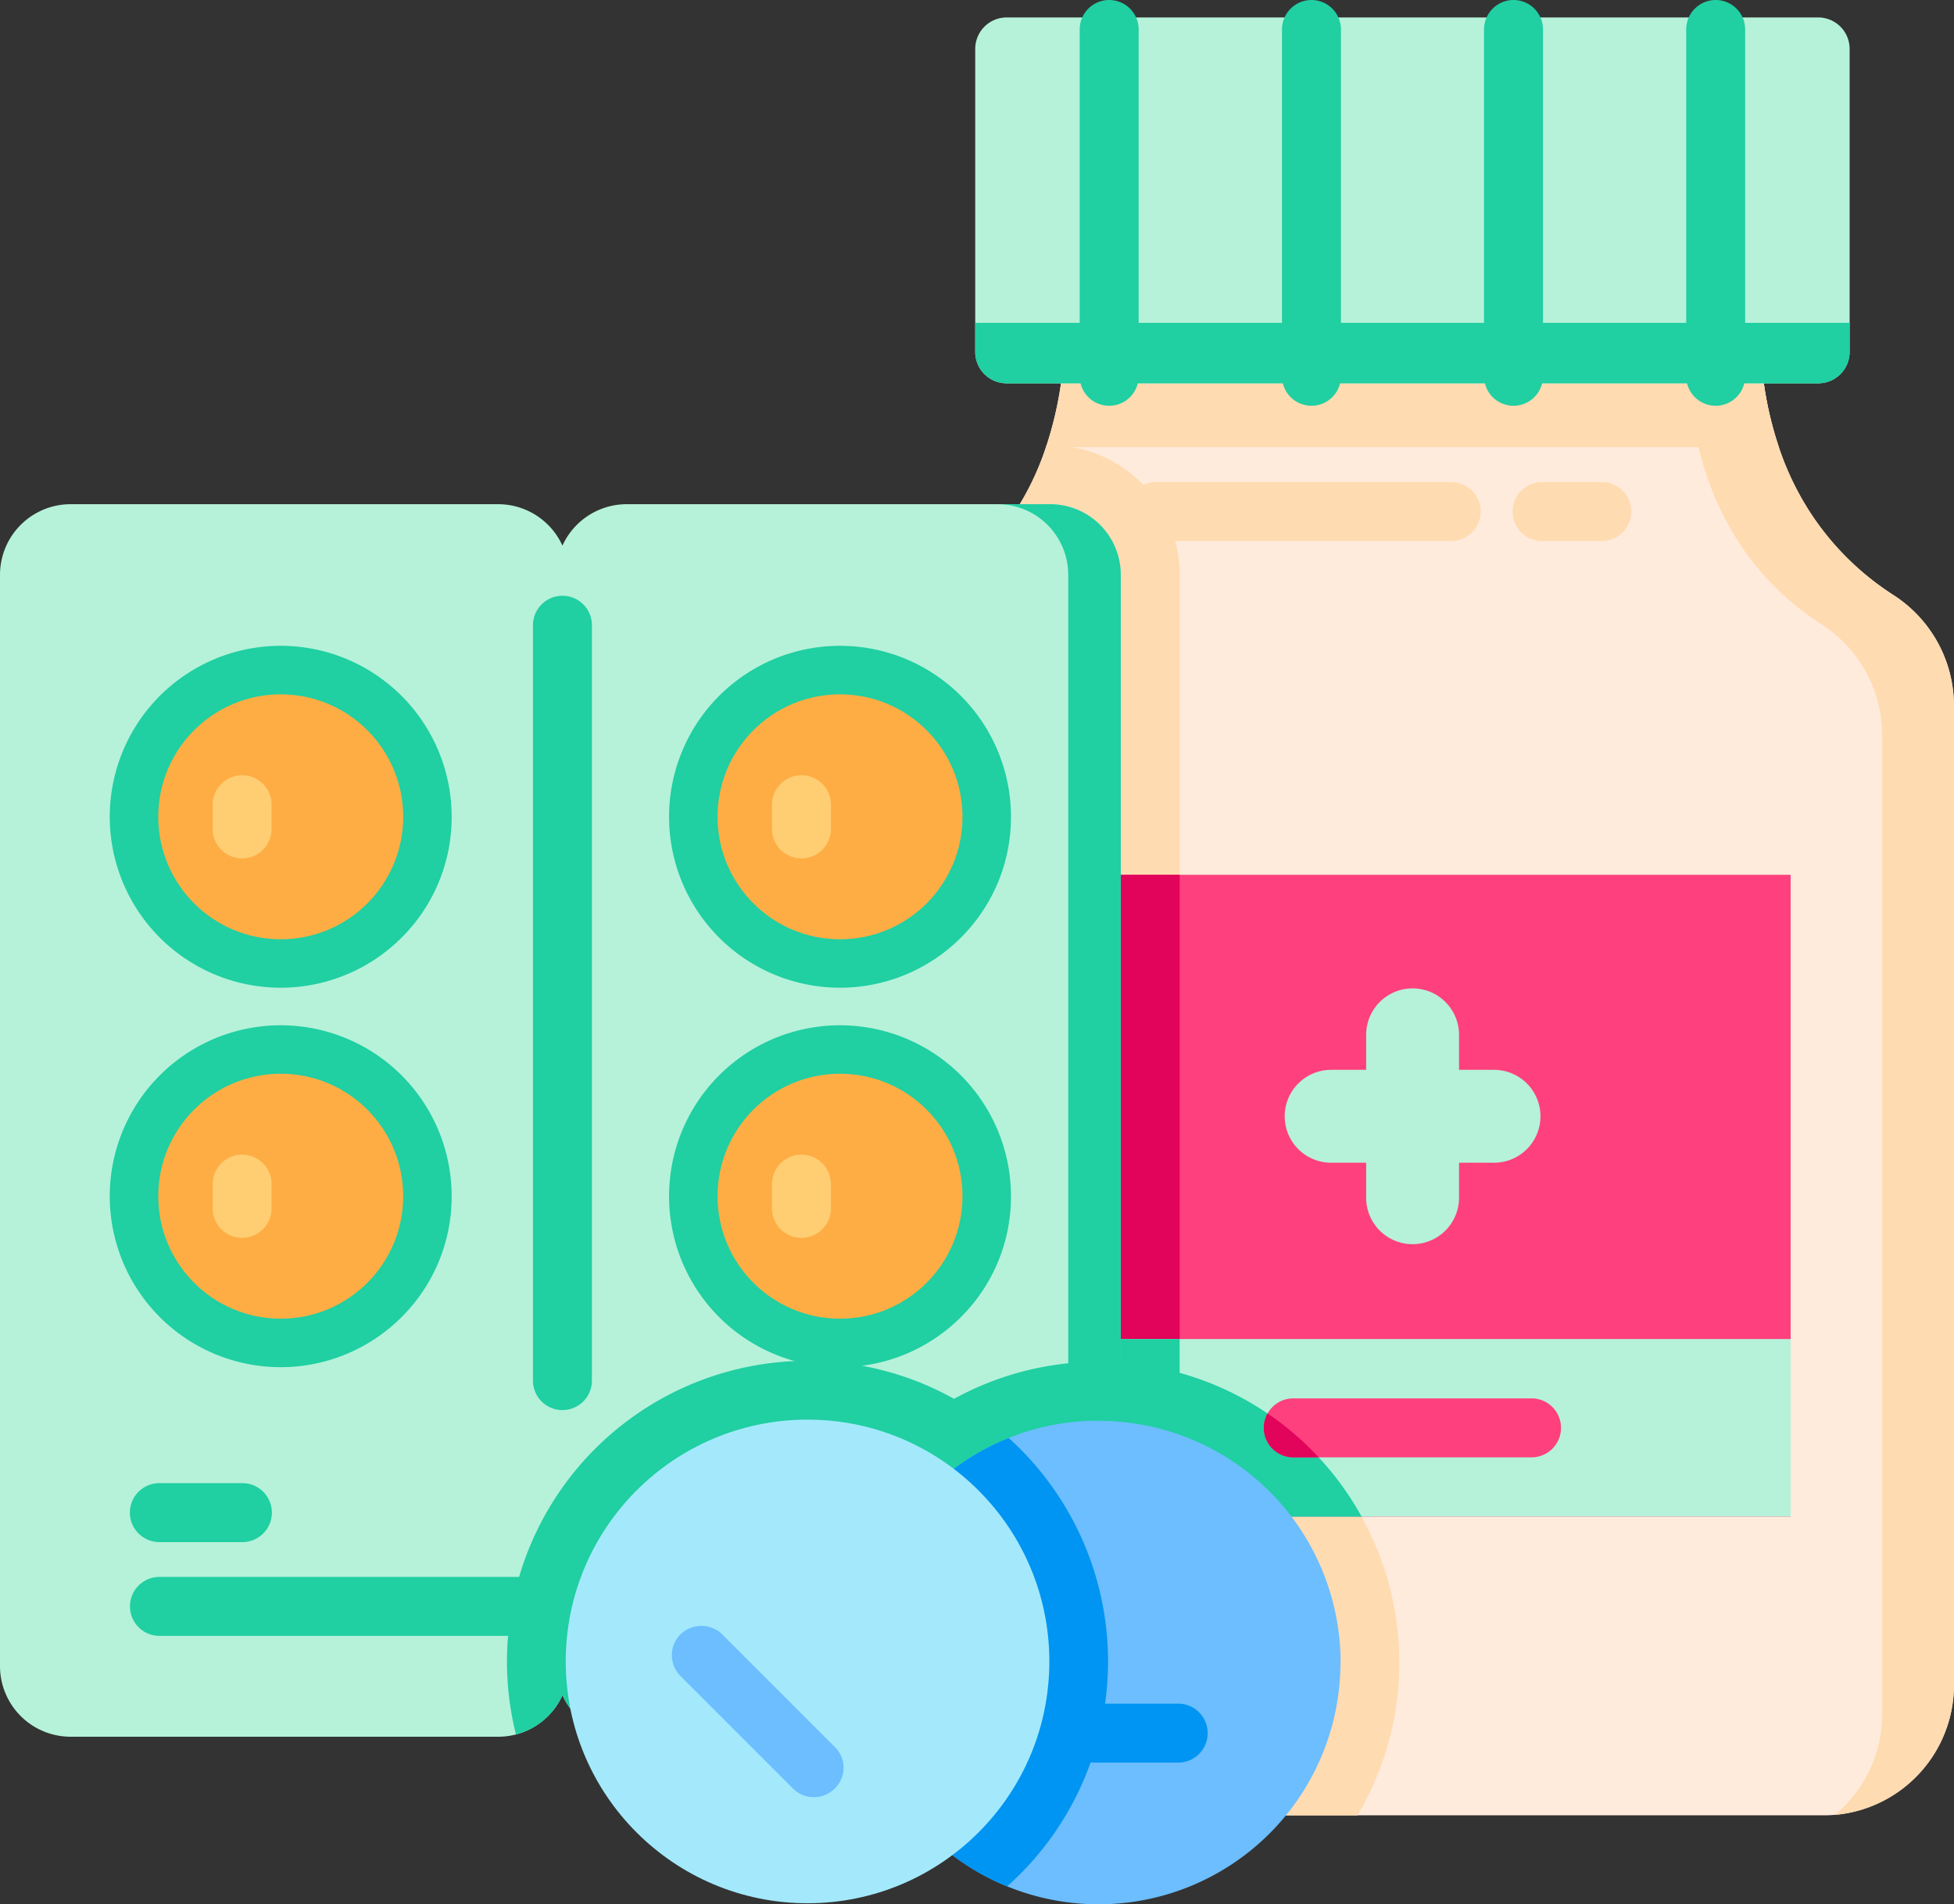 <svg xmlns="http://www.w3.org/2000/svg" width="60.582" height="59.039" viewBox="0 0 60.582 59.039">
  <rect x="0" y="0" width="60.582" height="59.039" fill="#333333" stroke="none"/>
  <g id="vector" transform="translate(0 -6.52)">
    <path id="Path_12537" data-name="Path 12537" d="M261.772,103v30.378a4.045,4.045,0,0,1-4.045,4.043H232.236a4.046,4.046,0,0,1-4.045-4.043V103a4.088,4.088,0,0,1,1.893-3.424A8.666,8.666,0,0,0,233.62,95l.021-.061a11.25,11.25,0,0,0,.552-3.788h21.578a11.19,11.19,0,0,0,.572,3.85,8.66,8.66,0,0,0,3.536,4.575A4.084,4.084,0,0,1,261.772,103Z" transform="translate(-201.191 -74.619)" fill="#ffebdc"/>
    <g id="Group_2487" data-name="Group 2487" transform="translate(27 16.533)">
      <path id="Path_12538" data-name="Path 12538" d="M237.768,127.191v33.831a4.023,4.023,0,0,1-4.019,4.019H230.1a4.039,4.039,0,0,1-1.909-3.433V131.231a4.088,4.088,0,0,1,1.893-3.424,8.666,8.666,0,0,0,3.536-4.575l.021-.061h.109A4.024,4.024,0,0,1,237.768,127.191Z" transform="translate(-228.191 -119.381)" fill="#ffdbb1"/>
      <path id="Path_12539" data-name="Path 12539" d="M244.581,372.662a9.257,9.257,0,0,1-1.3,4.741H232.241a4.045,4.045,0,0,1-4.044-4.043v-6.778a9.335,9.335,0,0,1,2.305-1.94,9.087,9.087,0,0,1,.845-.444c.158-.073.305-.136.45-.194a9.263,9.263,0,0,1,3.1-.658h.038c.107,0,.214,0,.323,0a9.322,9.322,0,0,1,9.323,9.323Z" transform="translate(-228.196 -331.131)" fill="#ffdbb1"/>
      <path id="Path_12540" data-name="Path 12540" d="M274.077,94.992a11.213,11.213,0,0,0,.573-3.851h21.577a11.212,11.212,0,0,0,.573,3.851Z" transform="translate(-268.648 -91.141)" fill="#ffdbb1"/>
      <path id="Path_12541" data-name="Path 12541" d="M450.659,102.991v30.378a4.043,4.043,0,0,1-3.7,4.029,4.036,4.036,0,0,0,1.473-3.121V103.9a4.089,4.089,0,0,0-1.893-3.424c-3.878-2.51-4.155-6.8-4.108-8.425v-.908h2.225c-.046,1.626.231,5.915,4.109,8.425A4.088,4.088,0,0,1,450.659,102.991Z" transform="translate(-417.078 -91.141)" fill="#ffdbb1"/>
    </g>
    <path id="Path_12542" data-name="Path 12542" d="M281.671,22.44h-25.16a.975.975,0,0,1-.975-.975V12.071a.975.975,0,0,1,.975-.975h25.16a.975.975,0,0,1,.975.975v9.394A.975.975,0,0,1,281.671,22.44Z" transform="translate(-225.3 -4.035)" fill="#b5f2d9"/>
    <g id="Group_2488" data-name="Group 2488" transform="translate(30.236 6.52)">
      <path id="Path_12543" data-name="Path 12543" d="M281.671,93.012h-25.16a.975.975,0,0,1-.975-.975v-.9h27.11v.9A.975.975,0,0,1,281.671,93.012Z" transform="translate(-255.536 -81.127)" fill="#20cfa2"/>
      <path id="Path_12544" data-name="Path 12544" d="M283.825,19.1a.914.914,0,0,1-.914-.914V7.434a.914.914,0,1,1,1.828,0V18.186A.914.914,0,0,1,283.825,19.1Z" transform="translate(-279.672 -6.52)" fill="#20cfa2"/>
      <path id="Path_12545" data-name="Path 12545" d="M336.8,19.1a.914.914,0,0,1-.914-.914V7.434a.914.914,0,0,1,1.828,0V18.186A.914.914,0,0,1,336.8,19.1Z" transform="translate(-326.375 -6.52)" fill="#20cfa2"/>
      <path id="Path_12546" data-name="Path 12546" d="M389.769,19.1a.914.914,0,0,1-.914-.914V7.434a.914.914,0,1,1,1.828,0V18.186A.914.914,0,0,1,389.769,19.1Z" transform="translate(-373.08 -6.52)" fill="#20cfa2"/>
      <path id="Path_12547" data-name="Path 12547" d="M442.741,19.1a.914.914,0,0,1-.914-.914V7.434a.914.914,0,1,1,1.828,0V18.186A.914.914,0,0,1,442.741,19.1Z" transform="translate(-419.784 -6.52)" fill="#20cfa2"/>
    </g>
    <g id="Group_2489" data-name="Group 2489" transform="translate(34.938 21.466)">
      <path id="Path_12548" data-name="Path 12548" d="M305.325,134.665h-9.14a.914.914,0,1,1,0-1.828h9.14a.914.914,0,1,1,0,1.828Z" transform="translate(-295.271 -132.837)" fill="#ffdbb1"/>
      <path id="Path_12549" data-name="Path 12549" d="M399.091,134.665h-1.852a.914.914,0,0,1,0-1.828h1.852a.914.914,0,1,1,0,1.828Z" transform="translate(-384.367 -132.837)" fill="#ffdbb1"/>
    </g>
    <rect id="Rectangle_143" data-name="Rectangle 143" width="23.451" height="19.901" transform="translate(32.066 33.642)" fill="#ff407e"/>
    <rect id="Rectangle_144" data-name="Rectangle 144" width="4.509" height="19.901" transform="translate(32.066 33.642)" fill="#e2035a"/>
    <rect id="Rectangle_145" data-name="Rectangle 145" width="23.451" height="5.507" transform="translate(32.066 48.035)" fill="#b5f2d9"/>
    <g id="Group_2490" data-name="Group 2490" transform="translate(32.065 48.036)">
      <rect id="Rectangle_146" data-name="Rectangle 146" width="4.509" height="5.507" transform="translate(0)" fill="#20cfa2"/>
      <path id="Path_12550" data-name="Path 12550" d="M281.149,368.14H271v-4.589a9.418,9.418,0,0,1,1.637-.208h.038c.107,0,.214,0,.323,0a9.27,9.27,0,0,1,7.908,4.384C280.988,367.858,281.071,368,281.149,368.14Z" transform="translate(-270.997 -362.633)" fill="#20cfa2"/>
    </g>
    <path id="Path_12551" data-name="Path 12551" d="M340.365,373.846a.914.914,0,0,1-.914.914h-7.387a.914.914,0,0,1-.914-.914.916.916,0,0,1,.914-.914h7.387A.914.914,0,0,1,340.365,373.846Z" transform="translate(-291.967 -323.057)" fill="#ff407e"/>
    <path id="Path_12552" data-name="Path 12552" d="M332.852,378.248h-.787a.914.914,0,0,1-.914-.914.9.9,0,0,1,.117-.446A9.216,9.216,0,0,1,332.852,378.248Z" transform="translate(-291.967 -326.545)" fill="#e2035a"/>
    <g id="Group_2491" data-name="Group 2491" transform="translate(0 22.152)">
      <path id="Path_12553" data-name="Path 12553" d="M343.08,268.029H342v-1.085a1.44,1.44,0,0,0-1.44-1.44h0a1.44,1.44,0,0,0-1.44,1.44v1.085h-1.085a1.44,1.44,0,0,0-1.44,1.44h0a1.44,1.44,0,0,0,1.44,1.44h1.085v1.085a1.44,1.44,0,0,0,1.44,1.44h0a1.44,1.44,0,0,0,1.44-1.44v-1.085h1.085a1.44,1.44,0,0,0,1.44-1.44h0A1.44,1.44,0,0,0,343.08,268.029Z" transform="translate(-296.764 -250.492)" fill="#b5f2d9"/>
      <path id="Path_12554" data-name="Path 12554" d="M34.749,140.819V174.65a2.19,2.19,0,0,1-2.19,2.191H19.43a2.188,2.188,0,0,1-1.991-1.285A2.192,2.192,0,0,1,16,176.77a2.157,2.157,0,0,1-.55.071H2.188A2.19,2.19,0,0,1,0,174.65V140.819a2.19,2.19,0,0,1,2.188-2.191H15.446a2.19,2.19,0,0,1,1.992,1.284,2.189,2.189,0,0,1,1.991-1.284h13.13A2.19,2.19,0,0,1,34.749,140.819Z" transform="translate(0 -138.628)" fill="#b5f2d9"/>
    </g>
    <g id="Group_2492" data-name="Group 2492" transform="translate(3.405 22.152)">
      <path id="Path_12555" data-name="Path 12555" d="M151.878,363.126v9.408a2.19,2.19,0,0,1-2.19,2.191h-13.13a2.188,2.188,0,0,1-1.991-1.285,2.191,2.191,0,0,1-1.442,1.215,9.323,9.323,0,0,1,13.583-10.406c.191-.106.381-.2.572-.29.158-.073.306-.136.45-.193a9.265,9.265,0,0,1,3.1-.659h.038c.107,0,.214,0,.323,0Q151.536,363.1,151.878,363.126Z" transform="translate(-120.533 -336.512)" fill="#20cfa2"/>
      <path id="Path_12556" data-name="Path 12556" d="M265.219,140.819v33.832a2.19,2.19,0,0,1-2.189,2.19H261.4a2.191,2.191,0,0,0,2.19-2.19V140.819a2.191,2.191,0,0,0-2.19-2.19h1.63A2.19,2.19,0,0,1,265.219,140.819Z" transform="translate(-233.875 -138.629)" fill="#20cfa2"/>
      <path id="Path_12557" data-name="Path 12557" d="M140.565,187.866a.914.914,0,0,1-.914-.914V163.533a.914.914,0,0,1,1.828,0v23.419A.914.914,0,0,1,140.565,187.866Z" transform="translate(-126.532 -159.78)" fill="#20cfa2"/>
      <path id="Path_12558" data-name="Path 12558" d="M37.521,396.962H34.947a.914.914,0,0,1,0-1.828h2.574a.914.914,0,0,1,0,1.828Z" transform="translate(-33.411 -364.783)" fill="#20cfa2"/>
      <path id="Path_12559" data-name="Path 12559" d="M57.25,421.532h-22.3a.914.914,0,1,1,0-1.828h22.3a.914.914,0,0,1,0,1.828Z" transform="translate(-33.411 -386.446)" fill="#20cfa2"/>
      <path id="Path_12560" data-name="Path 12560" d="M37.821,184.8a5.3,5.3,0,1,1,1.552-3.747A5.264,5.264,0,0,1,37.821,184.8Z" transform="translate(-28.775 -171.362)" fill="#20cfa2"/>
    </g>
    <circle id="Ellipse_35" data-name="Ellipse 35" cx="3.797" cy="3.797" r="3.797" transform="translate(4.907 28.047)" fill="#fead44"/>
    <path id="Path_12561" data-name="Path 12561" d="M56.632,212.216a.914.914,0,0,1-.914-.914v-.751a.914.914,0,1,1,1.828,0v.751A.914.914,0,0,1,56.632,212.216Z" transform="translate(-49.125 -179.082)" fill="#ffcd72"/>
    <path id="Path_12562" data-name="Path 12562" d="M37.82,284.225a5.3,5.3,0,1,1,1.552-3.747A5.264,5.264,0,0,1,37.82,284.225Z" transform="translate(-25.369 -236.87)" fill="#20cfa2"/>
    <circle id="Ellipse_36" data-name="Ellipse 36" cx="3.797" cy="3.797" r="3.797" transform="translate(4.907 39.81)" fill="#fead44"/>
    <path id="Path_12563" data-name="Path 12563" d="M56.632,311.64a.914.914,0,0,1-.914-.914v-.751a.914.914,0,1,1,1.828,0v.751A.914.914,0,0,1,56.632,311.64Z" transform="translate(-49.125 -266.742)" fill="#ffcd72"/>
    <path id="Path_12564" data-name="Path 12564" d="M184.378,184.8a5.3,5.3,0,1,1,1.552-3.747A5.265,5.265,0,0,1,184.378,184.8Z" transform="translate(-154.586 -149.21)" fill="#20cfa2"/>
    <circle id="Ellipse_37" data-name="Ellipse 37" cx="3.797" cy="3.797" r="3.797" transform="translate(22.247 28.047)" fill="#fead44"/>
    <path id="Path_12565" data-name="Path 12565" d="M203.188,212.216a.914.914,0,0,1-.914-.914v-.751a.914.914,0,1,1,1.828,0v.751A.914.914,0,0,1,203.188,212.216Z" transform="translate(-178.34 -179.082)" fill="#ffcd72"/>
    <path id="Path_12566" data-name="Path 12566" d="M184.378,284.224a5.3,5.3,0,1,1,1.552-3.747A5.265,5.265,0,0,1,184.378,284.224Z" transform="translate(-154.586 -236.869)" fill="#20cfa2"/>
    <circle id="Ellipse_38" data-name="Ellipse 38" cx="3.797" cy="3.797" r="3.797" transform="translate(22.247 39.81)" fill="#fead44"/>
    <path id="Path_12567" data-name="Path 12567" d="M203.188,311.64a.914.914,0,0,1-.914-.914v-.751a.914.914,0,1,1,1.828,0v.751A.914.914,0,0,1,203.188,311.64Z" transform="translate(-178.34 -266.742)" fill="#ffcd72"/>
    <path id="Path_12568" data-name="Path 12568" d="M239.51,386.265a7.5,7.5,0,0,1-10.335,6.941c-.12-.05-.24-.1-.358-.158a7.3,7.3,0,0,1-.673-.359,7.5,7.5,0,0,1,.045-12.874,6.984,6.984,0,0,1,.675-.355c.118-.055.239-.107.36-.155a7.443,7.443,0,0,1,2.5-.532c.1,0,.192,0,.29,0a7.5,7.5,0,0,1,7.5,7.5Z" transform="translate(-197.95 -328.202)" fill="#6cbeff"/>
    <g id="Group_2493" data-name="Group 2493" transform="translate(26.565 51.103)">
      <path id="Path_12569" data-name="Path 12569" d="M229.579,396.825c-.131.131-.267.259-.405.381-.12-.05-.24-.1-.358-.158a7.29,7.29,0,0,1-.673-.359,7.5,7.5,0,0,1,.045-12.874,6.984,6.984,0,0,1,.675-.355c.118-.055.239-.107.36-.155.12.108.24.22.355.336A9.335,9.335,0,0,1,229.579,396.825Z" transform="translate(-224.515 -383.304)" fill="#0095f2"/>
      <path id="Path_12570" data-name="Path 12570" d="M265.149,454.735h-4.933a.914.914,0,1,1,0-1.828h4.933a.914.914,0,1,1,0,1.828Z" transform="translate(-255.185 -444.671)" fill="#0095f2"/>
    </g>
    <circle id="Ellipse_39" data-name="Ellipse 39" cx="7.497" cy="7.497" r="7.497" transform="translate(17.54 50.534)" fill="#a3e9fb"/>
    <path id="Path_12571" data-name="Path 12571" d="M180.446,437.84a.911.911,0,0,1-.647-.268l-3.488-3.488a.914.914,0,0,1,0-1.293.931.931,0,0,1,1.34.047l3.488,3.489a.9.9,0,0,1-.047,1.246A.912.912,0,0,1,180.446,437.84Z" transform="translate(-155.213 -375.601)" fill="#6cbeff"/>
  </g>
</svg>
